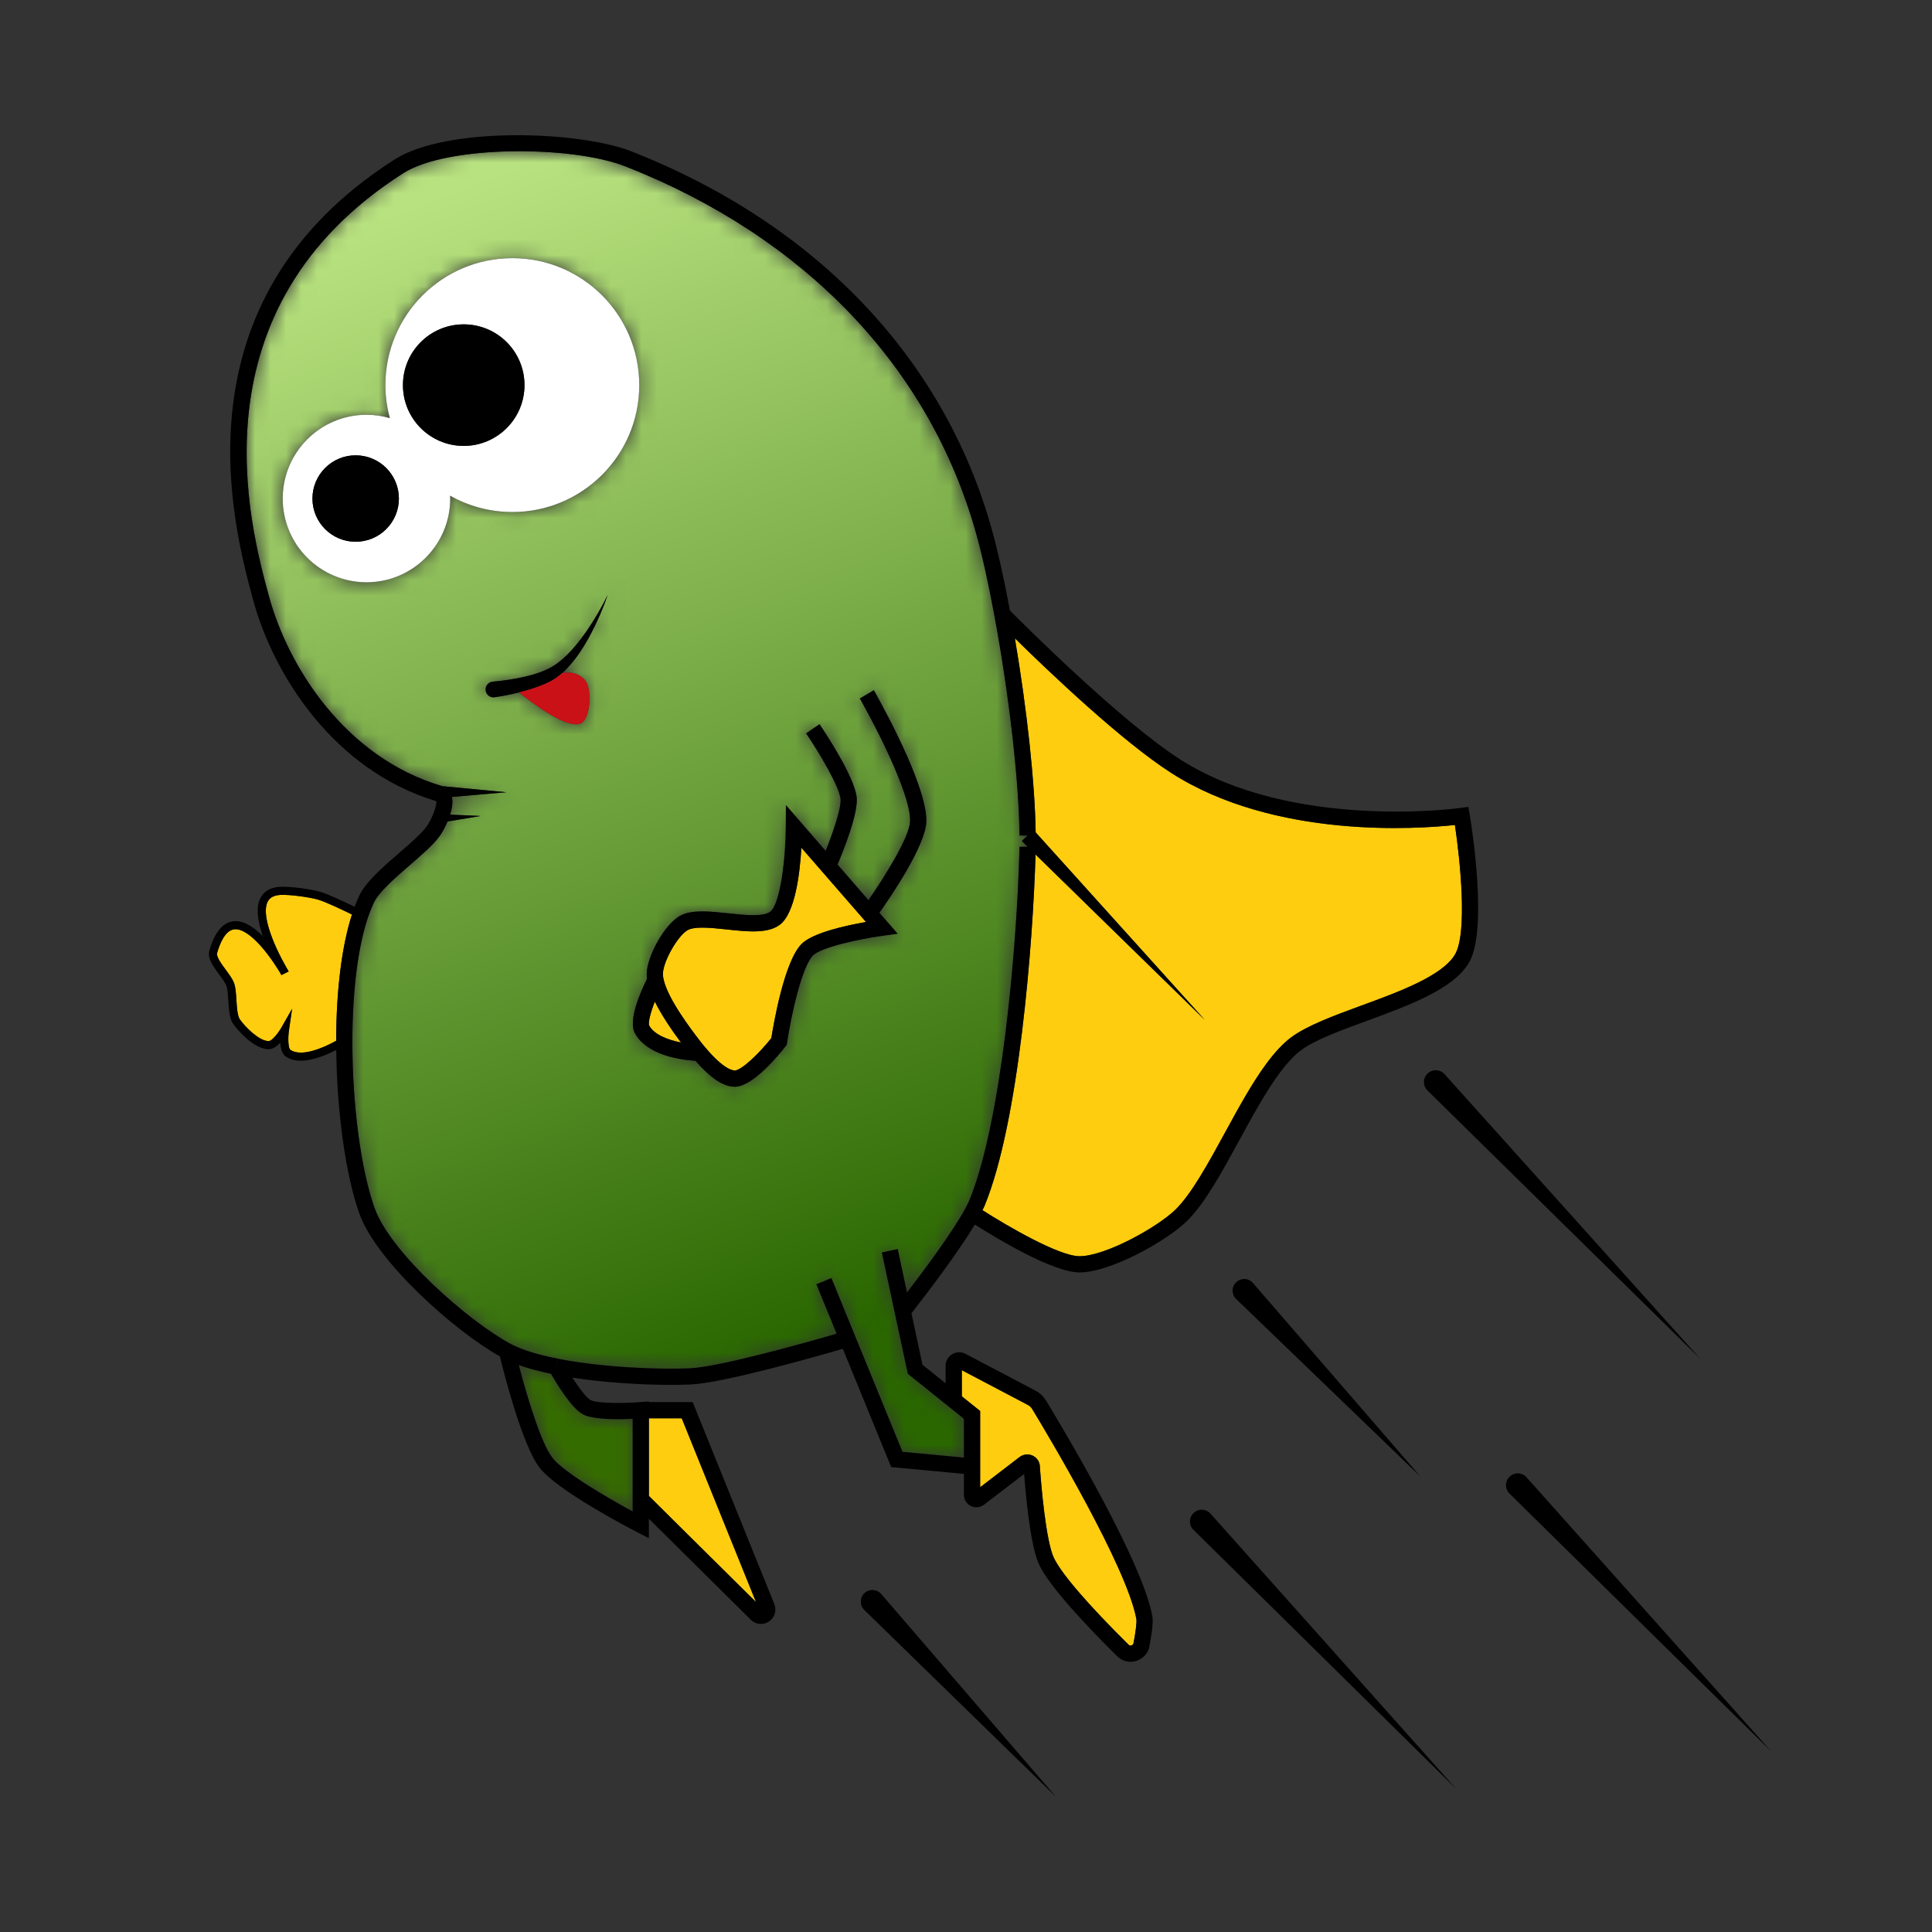 <svg width="125" height="125" viewBox="0 0 125 125" fill="none" xmlns="http://www.w3.org/2000/svg">
<rect x="0" y="0" width="125" height="125" fill="#333333" stroke="none"/>
<path fill-rule="evenodd" clip-rule="evenodd" d="M98.759 95.574C98.477 95.259 97.989 95.238 97.68 95.532L97.669 95.548C97.36 95.841 97.355 96.329 97.659 96.628L114.582 113.3L98.759 95.574Z" fill="black"/>
<path fill-rule="evenodd" clip-rule="evenodd" d="M92.376 69.45L92.36 69.466C92.051 69.759 92.051 70.247 92.35 70.546L109.997 87.904L93.456 69.492C93.173 69.177 92.685 69.156 92.376 69.45Z" fill="black"/>
<path fill-rule="evenodd" clip-rule="evenodd" d="M77.948 65.984L66.999 55.286C66.834 60.931 65.946 72.591 63.689 78.044C63.654 78.128 63.605 78.215 63.565 78.299C65.159 79.315 68.513 81.277 69.847 81.277C71.514 81.273 74.836 79.432 76.038 78.278C77.081 77.268 78.186 75.243 79.255 73.285C80.117 71.705 81.008 70.072 81.935 68.819C82.49 68.07 83.005 67.521 83.507 67.14C84.549 66.356 86.269 65.726 88.088 65.058C90.524 64.166 93.284 63.153 94.124 61.779C94.966 60.405 94.471 55.641 94.133 53.376C91.832 53.626 82.495 54.321 75.766 50C72.563 47.942 67.844 43.442 65.662 41.297C66.445 45.899 66.958 50.657 67.007 53.854L77.948 65.984Z" fill="#FECD0F"/>
<path fill-rule="evenodd" clip-rule="evenodd" d="M77.234 97.886L77.224 97.897C76.915 98.19 76.909 98.683 77.213 98.976L94.2 115.727L78.314 97.928C78.031 97.613 77.543 97.592 77.234 97.886Z" fill="black"/>
<path fill-rule="evenodd" clip-rule="evenodd" d="M80.502 82.751C80.313 82.751 80.13 82.819 79.983 82.96C79.673 83.254 79.668 83.746 79.978 84.045L91.91 95.542L81.068 83.013C80.921 82.839 80.712 82.751 80.502 82.751Z" fill="black"/>
<path fill-rule="evenodd" clip-rule="evenodd" d="M63.416 94.883V96.225L65.964 94.272C66.196 94.095 66.507 94.053 66.777 94.164C67.048 94.274 67.234 94.514 67.275 94.804C67.358 96.129 67.676 99.701 68.179 100.779C68.653 101.793 70.371 103.793 73.016 106.411C73.091 106.485 73.173 106.471 73.214 106.456C73.258 106.44 73.332 106.399 73.343 106.293C73.463 105.682 73.56 104.951 73.526 104.762C72.917 101.391 67.799 92.835 66.779 91.154C66.714 91.047 66.621 90.961 66.505 90.9L62.231 88.651V90.341L63.416 91.291V94.883Z" fill="#FECD0F"/>
<path fill-rule="evenodd" clip-rule="evenodd" d="M55.932 103.076H55.927C55.618 103.37 55.612 103.863 55.916 104.162L68.316 116.251L57.017 103.134C56.734 102.809 56.242 102.783 55.932 103.076Z" fill="black"/>
<mask id="mask0_132_532" style="mask-type:alpha" maskUnits="userSpaceOnUse" x="15" y="9" width="52" height="86">
<path d="M56.897 59.056L58.075 60.412L57.116 60.543C55.561 60.755 53.134 61.289 52.605 61.812C51.89 62.52 51.192 65.654 50.921 67.462L50.9 67.598L50.816 67.707C50.349 68.305 48.737 70.26 47.588 70.309C47.569 70.31 47.549 70.31 47.529 70.31C46.804 70.31 45.972 69.756 44.996 68.636C44.065 68.577 41.854 68.285 41.076 66.847C40.625 66.013 41.449 64.157 41.863 63.327C41.849 63.219 41.841 63.11 41.841 63.001C41.859 61.886 43.006 59.751 44.054 59.225C44.806 58.843 45.931 58.964 47.122 59.092C48.176 59.204 49.37 59.332 49.826 58.991C50.51 58.481 50.837 55.407 50.843 53.49L50.847 52.092L53.418 55.052C53.904 53.844 54.435 52.294 54.383 51.702C54.309 50.882 52.977 48.657 52.155 47.447L53.022 46.858C53.255 47.201 55.303 50.249 55.428 51.608C55.521 52.668 54.561 55.054 54.187 55.936L56.188 58.24C57.163 56.834 58.82 54.237 58.881 53.152C58.958 51.727 57.252 48.105 55.769 45.435C55.684 45.278 55.637 45.196 55.634 45.19L56.537 44.658C56.537 44.658 56.594 44.754 56.69 44.935C57.474 46.346 60.039 51.138 59.928 53.21C59.84 54.758 57.669 57.961 56.897 59.056ZM38.245 40.981C37.82 41.784 37.332 42.57 36.677 43.257C36.577 43.357 36.472 43.462 36.362 43.556C36.834 43.462 37.39 43.504 37.841 43.996C38.312 44.515 38.223 46.439 37.615 46.785C36.729 47.278 34.244 45.333 33.584 44.798C33.059 44.929 32.535 45.034 32 45.113C31.707 45.155 31.445 44.94 31.418 44.647C31.397 44.368 31.607 44.127 31.885 44.101C32.582 44.043 33.285 43.939 33.961 43.781C34.38 43.682 34.795 43.566 35.177 43.404C35.56 43.252 35.901 43.053 36.236 42.775C36.897 42.24 37.458 41.543 37.967 40.814C38.47 40.08 38.926 39.304 39.319 38.492C39.026 39.346 38.664 40.174 38.245 40.981ZM23.712 37.673C20.718 37.673 18.291 35.246 18.291 32.258C18.291 29.264 20.718 26.837 23.712 26.837C24.236 26.837 24.744 26.916 25.227 27.057C25.038 26.376 24.933 25.657 24.933 24.918C24.933 20.378 28.608 16.703 33.148 16.703C37.683 16.703 41.358 20.378 41.358 24.918C41.358 29.453 37.683 33.128 33.148 33.128C31.68 33.128 30.307 32.74 29.117 32.069C29.122 32.132 29.127 32.195 29.127 32.258C29.127 35.246 26.7 37.673 23.712 37.673ZM65.963 54.786H66.487L66.109 54.419L66.487 54.057L65.963 54.062C65.929 50.549 65.292 44.97 64.341 39.851C63.961 37.776 63.553 35.94 63.162 34.538C60.16 23.783 52.101 15.341 40.47 10.768C36.966 9.393 28.938 9.387 26.091 11.205C12.337 19.976 16.149 33.982 17.402 38.585C18.626 43.089 22.299 49.007 28.62 50.865L32.766 51.257L29.238 51.564C29.314 51.901 29.253 52.307 29.125 52.706L31.093 52.794L28.96 53.148C28.781 53.565 28.57 53.926 28.438 54.106C28.016 54.674 27.29 55.302 26.523 55.967C25.583 56.781 24.517 57.703 24.186 58.407C24.077 58.638 23.968 58.905 23.854 59.222C23.18 61.129 22.805 64.009 22.799 67.327C22.789 71.465 23.357 75.728 24.247 78.189C25.281 81.057 30.297 85.483 33.045 86.954C33.743 87.326 34.766 87.646 36.085 87.903L35.983 88.425L35.992 88.416L36.092 87.909C38.908 88.465 42.493 88.618 44.634 88.529C46.552 88.448 52.31 86.818 54.13 86.29L52.821 83.091L53.792 82.694L58.39 93.934L62.366 94.306V91.794L58.736 88.883L57.057 81.036L58.081 80.816L58.683 83.626C59.851 82.106 61.617 79.728 62.43 78.237C62.542 78.036 62.642 77.831 62.722 77.641C64.79 72.643 65.79 61.377 65.958 55.024L65.963 54.786Z" fill="white"/>
</mask>
<g mask="url(#mask0_132_532)">
<path fill-rule="evenodd" clip-rule="evenodd" d="M56.897 59.056L58.075 60.412L57.116 60.543C55.561 60.755 53.134 61.289 52.605 61.812C51.89 62.52 51.192 65.654 50.921 67.462L50.9 67.598L50.816 67.707C50.349 68.305 48.737 70.26 47.588 70.309C47.569 70.31 47.549 70.31 47.529 70.31C46.804 70.31 45.972 69.756 44.996 68.636C44.065 68.577 41.854 68.285 41.076 66.847C40.625 66.013 41.449 64.157 41.863 63.327C41.849 63.219 41.841 63.11 41.841 63.001C41.859 61.886 43.006 59.751 44.054 59.225C44.806 58.843 45.931 58.964 47.122 59.092C48.176 59.204 49.37 59.332 49.826 58.991C50.51 58.481 50.837 55.407 50.843 53.49L50.847 52.092L53.418 55.052C53.904 53.844 54.435 52.294 54.383 51.702C54.309 50.882 52.977 48.657 52.155 47.447L53.022 46.858C53.255 47.201 55.303 50.249 55.428 51.608C55.521 52.668 54.561 55.054 54.187 55.936L56.188 58.24C57.163 56.834 58.82 54.237 58.881 53.152C58.958 51.727 57.252 48.105 55.769 45.435C55.684 45.278 55.637 45.196 55.634 45.19L56.537 44.658C56.537 44.658 56.594 44.754 56.69 44.935C57.474 46.346 60.039 51.138 59.928 53.21C59.84 54.758 57.669 57.961 56.897 59.056ZM38.245 40.981C37.82 41.784 37.332 42.57 36.677 43.257C36.577 43.357 36.472 43.462 36.362 43.556C36.834 43.462 37.39 43.504 37.841 43.996C38.312 44.515 38.223 46.439 37.615 46.785C36.729 47.278 34.244 45.333 33.584 44.798C33.059 44.929 32.535 45.034 32 45.113C31.707 45.155 31.445 44.94 31.418 44.647C31.397 44.368 31.607 44.127 31.885 44.101C32.582 44.043 33.285 43.939 33.961 43.781C34.38 43.682 34.795 43.566 35.177 43.404C35.56 43.252 35.901 43.053 36.236 42.775C36.897 42.24 37.458 41.543 37.967 40.814C38.47 40.08 38.926 39.304 39.319 38.492C39.026 39.346 38.664 40.174 38.245 40.981ZM23.712 37.673C20.718 37.673 18.291 35.246 18.291 32.258C18.291 29.264 20.718 26.837 23.712 26.837C24.236 26.837 24.744 26.916 25.227 27.057C25.038 26.376 24.933 25.657 24.933 24.918C24.933 20.378 28.608 16.703 33.148 16.703C37.683 16.703 41.358 20.378 41.358 24.918C41.358 29.453 37.683 33.128 33.148 33.128C31.68 33.128 30.307 32.74 29.117 32.069C29.122 32.132 29.127 32.195 29.127 32.258C29.127 35.246 26.7 37.673 23.712 37.673ZM65.963 54.786H66.487L66.109 54.419L66.487 54.057L65.963 54.062C65.929 50.549 65.292 44.97 64.341 39.851C63.961 37.776 63.553 35.94 63.162 34.538C60.16 23.783 52.101 15.341 40.47 10.768C36.966 9.393 28.938 9.387 26.091 11.205C12.337 19.976 16.149 33.982 17.402 38.585C18.626 43.089 22.299 49.007 28.62 50.865L32.766 51.257L29.238 51.564C29.314 51.901 29.253 52.307 29.125 52.706L31.093 52.794L28.96 53.148C28.781 53.565 28.57 53.926 28.438 54.106C28.016 54.674 27.29 55.302 26.523 55.967C25.583 56.781 24.517 57.703 24.186 58.407C24.077 58.638 23.968 58.905 23.854 59.222C23.18 61.129 22.805 64.009 22.799 67.327C22.789 71.465 23.357 75.728 24.247 78.189C25.281 81.057 30.297 85.483 33.045 86.954C33.743 87.326 34.766 87.646 36.085 87.903L35.983 88.425L35.992 88.416L36.092 87.909C38.908 88.465 42.493 88.618 44.634 88.529C46.552 88.448 52.31 86.818 54.13 86.29L52.821 83.091L53.792 82.694L58.39 93.934L62.366 94.306V91.794L58.736 88.883L57.057 81.036L58.081 80.816L58.683 83.626C59.851 82.106 61.617 79.728 62.43 78.237C62.542 78.036 62.642 77.831 62.722 77.641C64.79 72.643 65.79 61.377 65.958 55.024L65.963 54.786Z" fill="url(#paint0_linear_132_532)"/>
</g>
<mask id="mask1_132_532" style="mask-type:alpha" maskUnits="userSpaceOnUse" x="33" y="88" width="8" height="10">
<path d="M33.565 88.319C34.07 90.249 34.991 93.36 35.743 94.324C36.481 95.263 39.273 96.891 40.935 97.791V91.797C40.018 91.843 38.381 91.863 37.705 91.502C36.997 91.119 36.057 89.59 35.65 88.884C34.855 88.72 34.156 88.532 33.565 88.319Z" fill="white"/>
</mask>
<g mask="url(#mask1_132_532)">
<path fill-rule="evenodd" clip-rule="evenodd" d="M33.565 88.319C34.07 90.249 34.991 93.36 35.743 94.324C36.481 95.263 39.273 96.891 40.935 97.791V91.797C40.018 91.843 38.381 91.863 37.705 91.502C36.997 91.119 36.057 89.59 35.65 88.884C34.855 88.72 34.156 88.532 33.565 88.319Z" fill="#356C00"/>
</g>
<path fill-rule="evenodd" clip-rule="evenodd" d="M50.453 59.831C49.668 60.418 48.377 60.28 47.01 60.134C46.483 60.078 45.917 60.018 45.437 60.018C45.059 60.018 44.736 60.055 44.525 60.161C43.88 60.485 42.902 62.189 42.889 63.01C42.889 63.122 42.903 63.243 42.932 63.36L42.934 63.371C43.217 64.654 44.763 66.666 45.271 67.327C45.369 67.456 45.493 67.614 45.636 67.778C46.812 69.178 47.389 69.257 47.544 69.262C47.978 69.244 49.092 68.184 49.904 67.168C50.049 66.247 50.746 62.178 51.868 61.067C52.594 60.349 54.724 59.88 56.029 59.653L51.847 54.846C51.751 56.522 51.441 59.095 50.453 59.831Z" fill="#FECD0F"/>
<path fill-rule="evenodd" clip-rule="evenodd" d="M44.109 91.763H41.983V96.787L48.915 103.656L44.109 91.763Z" fill="#FECD0F"/>
<path fill-rule="evenodd" clip-rule="evenodd" d="M42.001 66.353C42.328 66.936 43.206 67.281 44.133 67.457C43.512 66.653 42.834 65.699 42.376 64.8C42.086 65.527 41.921 66.162 42.001 66.353Z" fill="#FECD0F"/>
<path fill-rule="evenodd" clip-rule="evenodd" d="M26.071 24.918C26.071 22.742 27.828 20.986 30.003 20.986C32.174 20.986 33.935 22.742 33.935 24.918C33.935 27.088 32.174 28.85 30.003 28.85C27.828 28.85 26.071 27.088 26.071 24.918ZM23.01 35.052C21.468 35.052 20.215 33.799 20.215 32.258C20.215 30.711 21.468 29.458 23.01 29.458C24.556 29.458 25.809 30.711 25.809 32.258C25.809 33.799 24.556 35.052 23.01 35.052ZM33.149 33.128C37.684 33.128 41.359 29.453 41.359 24.918C41.359 20.378 37.684 16.703 33.149 16.703C28.609 16.703 24.934 20.378 24.934 24.918C24.934 25.657 25.038 26.375 25.227 27.057C24.745 26.915 24.236 26.837 23.712 26.837C20.719 26.837 18.291 29.264 18.291 32.258C18.291 35.246 20.719 37.673 23.712 37.673C26.701 37.673 29.128 35.246 29.128 32.258C29.128 32.195 29.123 32.132 29.117 32.069C30.307 32.74 31.681 33.128 33.149 33.128Z" fill="white"/>
<path fill-rule="evenodd" clip-rule="evenodd" d="M36.236 42.775C35.9 43.052 35.559 43.252 35.177 43.404C34.794 43.566 34.38 43.682 33.96 43.781C33.284 43.938 32.582 44.043 31.884 44.101C31.607 44.127 31.396 44.368 31.418 44.646C31.444 44.94 31.706 45.155 32 45.113C32.534 45.034 33.059 44.929 33.583 44.798C33.787 44.746 33.987 44.693 34.186 44.636C34.631 44.499 35.077 44.342 35.512 44.132C35.822 43.986 36.105 43.781 36.361 43.556C36.472 43.461 36.576 43.356 36.676 43.257C37.331 42.57 37.819 41.784 38.244 40.981C38.663 40.174 39.025 39.346 39.318 38.491C38.925 39.304 38.469 40.08 37.966 40.814C37.457 41.542 36.896 42.24 36.236 42.775Z" fill="black"/>
<path fill-rule="evenodd" clip-rule="evenodd" d="M34.187 44.636C33.988 44.694 33.789 44.746 33.584 44.798C34.245 45.333 36.73 47.278 37.616 46.785C38.224 46.44 38.313 44.516 37.841 43.996C37.391 43.504 36.835 43.462 36.363 43.556C36.106 43.781 35.823 43.986 35.514 44.133C35.078 44.343 34.633 44.5 34.187 44.636Z" fill="#CA1117"/>
<path fill-rule="evenodd" clip-rule="evenodd" d="M33.934 24.918C33.934 22.742 32.173 20.986 30.003 20.986C27.827 20.986 26.07 22.742 26.07 24.918C26.07 27.088 27.827 28.85 30.003 28.85C32.173 28.85 33.934 27.088 33.934 24.918Z" fill="black"/>
<path fill-rule="evenodd" clip-rule="evenodd" d="M23.01 29.459C21.468 29.459 20.215 30.712 20.215 32.258C20.215 33.8 21.468 35.052 23.01 35.052C24.556 35.052 25.809 33.8 25.809 32.258C25.809 30.712 24.556 29.459 23.01 29.459Z" fill="black"/>
<path fill-rule="evenodd" clip-rule="evenodd" d="M18.152 57.9C17.739 57.923 17.47 58.059 17.328 58.319C16.886 59.126 17.645 61.035 18.503 62.552L18.538 62.614C18.557 62.649 18.573 62.68 18.59 62.703C18.653 62.803 18.677 62.853 18.677 62.853L18.209 63.087C18.206 63.083 18.189 63.049 18.156 62.997C18.142 62.979 18.112 62.928 18.079 62.867L18.052 62.818C17.203 61.441 15.986 60.009 15.14 60.129C14.575 60.207 14.233 61.009 14.044 61.668C13.98 61.895 14.349 62.396 14.618 62.762C14.849 63.075 15.067 63.372 15.153 63.632C15.245 63.902 15.269 64.285 15.295 64.691C15.325 65.172 15.359 65.718 15.514 65.948C15.846 66.425 16.761 67.358 17.377 67.358C17.381 67.358 17.385 67.358 17.389 67.358C17.58 67.356 17.974 66.893 18.21 66.479L18.9 65.266L18.697 66.647C18.613 67.217 18.657 67.839 18.788 67.926C19.505 68.413 20.936 67.795 21.751 67.337C21.751 67.333 21.751 67.329 21.751 67.325C21.756 64.053 22.12 61.181 22.772 59.169C22.281 58.928 21.051 58.335 20.56 58.2C19.982 58.04 18.758 57.871 18.152 57.9Z" fill="#FECD0F"/>
<path fill-rule="evenodd" clip-rule="evenodd" d="M62.43 78.237C61.617 79.728 59.851 82.106 58.683 83.626L58.082 80.816L57.057 81.036L58.737 88.883L62.366 91.794V94.306L58.39 93.934L53.792 82.694L52.822 83.091L54.13 86.29C52.311 86.818 46.552 88.448 44.634 88.529C42.493 88.618 38.908 88.465 36.092 87.909L35.992 88.416L35.983 88.425L36.085 87.903C34.767 87.646 33.743 87.326 33.045 86.954C30.297 85.483 25.281 81.057 24.247 78.189C23.357 75.728 22.789 71.465 22.799 67.327C22.805 64.009 23.18 61.129 23.854 59.222C23.968 58.905 24.077 58.638 24.186 58.407C24.517 57.703 25.583 56.781 26.523 55.967C27.29 55.302 28.016 54.674 28.438 54.106C28.571 53.926 28.781 53.565 28.96 53.148L31.093 52.794L29.125 52.706C29.253 52.307 29.314 51.901 29.238 51.564L32.766 51.257L28.62 50.865C22.299 49.007 18.626 43.089 17.402 38.584C16.149 33.982 12.337 19.976 26.091 11.205C28.938 9.387 36.966 9.393 40.47 10.768C52.101 15.341 60.16 23.783 63.162 34.538C63.554 35.94 63.961 37.776 64.341 39.851C65.292 44.97 65.929 50.549 65.963 54.062L66.487 54.057L66.109 54.419L66.487 54.786H65.963L65.958 55.024C65.79 61.377 64.79 72.643 62.722 77.641C62.642 77.831 62.542 78.036 62.43 78.237ZM62.23 88.651L66.504 90.9C66.62 90.961 66.713 91.047 66.778 91.154C67.798 92.834 72.916 101.391 73.525 104.761C73.559 104.951 73.462 105.682 73.342 106.293C73.331 106.399 73.257 106.44 73.213 106.456C73.172 106.471 73.091 106.485 73.016 106.41C70.371 103.793 68.653 101.792 68.178 100.779C67.675 99.7 67.358 96.129 67.274 94.804C67.233 94.514 67.047 94.274 66.776 94.163C66.507 94.052 66.195 94.095 65.963 94.272L63.415 96.225V91.291L62.23 90.341V88.651ZM37.704 91.502C38.38 91.862 40.017 91.842 40.934 91.796V97.791C39.273 96.891 36.481 95.263 35.743 94.323C34.99 93.36 34.069 90.248 33.564 88.319C34.156 88.531 34.854 88.72 35.649 88.884C36.057 89.59 36.997 91.118 37.704 91.502ZM21.751 67.325C21.751 67.329 21.751 67.333 21.751 67.337C20.936 67.795 19.505 68.413 18.788 67.926C18.657 67.839 18.613 67.217 18.697 66.647L18.9 65.266L18.21 66.479C17.974 66.893 17.58 67.356 17.389 67.358C17.385 67.358 17.381 67.358 17.378 67.358C16.761 67.358 15.846 66.425 15.515 65.948C15.36 65.718 15.325 65.172 15.295 64.691C15.269 64.285 15.245 63.902 15.153 63.632C15.067 63.372 14.849 63.075 14.618 62.761C14.349 62.396 13.98 61.895 14.045 61.668C14.233 61.009 14.575 60.207 15.141 60.129C15.986 60.009 17.203 61.441 18.052 62.818L18.079 62.867C18.112 62.928 18.142 62.979 18.157 62.997C18.189 63.049 18.206 63.083 18.209 63.087L18.677 62.853C18.677 62.853 18.653 62.803 18.59 62.702C18.573 62.68 18.557 62.649 18.538 62.614L18.503 62.552C17.645 61.035 16.886 59.126 17.328 58.319C17.47 58.059 17.74 57.923 18.152 57.9C18.758 57.871 19.982 58.039 20.56 58.2C21.051 58.335 22.281 58.928 22.772 59.169C22.12 61.181 21.756 64.053 21.751 67.325ZM75.766 50C82.496 54.321 91.833 53.626 94.133 53.376C94.471 55.641 94.966 60.405 94.125 61.779C93.285 63.153 90.524 64.165 88.089 65.058C86.269 65.726 84.55 66.356 83.508 67.139C83.005 67.521 82.491 68.07 81.935 68.818C81.008 70.072 80.117 71.705 79.255 73.285C78.186 75.243 77.081 77.268 76.038 78.278C74.836 79.432 71.514 81.273 69.848 81.277C68.513 81.277 65.159 79.315 63.565 78.299C63.605 78.215 63.654 78.128 63.69 78.043C65.946 72.591 66.834 60.931 66.999 55.286L77.948 65.984L67.008 53.854C66.958 50.657 66.445 45.899 65.662 41.297C67.844 43.441 72.563 47.942 75.766 50ZM41.983 91.763H44.109L48.915 103.656L41.983 96.787V91.763ZM69.849 82.326C71.844 82.32 75.419 80.325 76.766 79.033C77.925 77.911 79.018 75.908 80.176 73.787C81.02 72.239 81.894 70.637 82.778 69.442C83.272 68.775 83.719 68.296 84.14 67.976C85.056 67.287 86.705 66.683 88.45 66.043C91.173 65.044 93.989 64.012 95.019 62.326C96.296 60.243 95.217 53.472 95.089 52.708L95.005 52.203L94.498 52.274C94.389 52.29 83.564 53.761 76.333 49.118C72.519 46.667 66.246 40.409 65.342 39.5C64.965 37.463 64.561 35.651 64.172 34.256C61.08 23.177 52.798 14.489 40.853 9.793C37.47 8.465 28.907 8.163 25.527 10.321C11.123 19.506 15.088 34.074 16.39 38.86C17.68 43.602 21.553 49.828 28.231 51.839C28.266 52.119 27.959 52.988 27.596 53.482C27.243 53.956 26.56 54.548 25.836 55.175C24.768 56.099 23.664 57.056 23.238 57.96C23.14 58.168 23.042 58.407 22.943 58.669C22.405 58.405 21.218 57.837 20.7 57.695C20.082 57.523 18.795 57.342 18.125 57.376C17.523 57.41 17.101 57.642 16.868 58.067C16.526 58.692 16.681 59.635 17.006 60.572C16.401 59.959 15.722 59.516 15.069 59.61C14.391 59.703 13.876 60.347 13.54 61.525C13.405 61.999 13.807 62.544 14.196 63.072C14.392 63.339 14.595 63.615 14.656 63.799C14.726 64.005 14.749 64.371 14.771 64.724C14.807 65.298 14.845 65.892 15.082 66.244C15.326 66.595 16.443 67.907 17.397 67.882C17.66 67.879 17.918 67.691 18.133 67.466C18.157 67.831 18.248 68.197 18.495 68.361C18.774 68.551 19.107 68.626 19.459 68.626C20.259 68.626 21.159 68.24 21.755 67.929C21.798 71.987 22.377 76.1 23.26 78.545C24.366 81.609 29.355 86.081 32.341 87.759C32.608 88.85 33.803 93.544 34.917 94.97C36.086 96.459 40.697 98.86 41.218 99.128L41.983 99.522V98.263L48.574 104.794C48.756 104.976 48.992 105.07 49.231 105.07C49.408 105.07 49.587 105.018 49.747 104.913C50.122 104.664 50.266 104.199 50.097 103.782L44.816 90.714H41.983V90.672L41.417 90.716C40.346 90.8 38.639 90.813 38.201 90.579C37.952 90.444 37.487 89.836 37.033 89.134C39.171 89.462 41.547 89.601 43.396 89.601C43.861 89.601 44.293 89.592 44.678 89.576C46.777 89.488 52.805 87.77 54.53 87.267L57.66 94.919L62.366 95.359V96.717C62.366 97.026 62.539 97.303 62.818 97.44C63.096 97.576 63.422 97.542 63.666 97.354L66.263 95.364C66.356 96.637 66.651 99.985 67.228 101.223C67.902 102.663 70.347 105.244 72.276 107.154C72.514 107.39 72.825 107.517 73.146 107.517C73.285 107.517 73.426 107.492 73.563 107.444C74.02 107.282 74.335 106.883 74.378 106.45C74.441 106.131 74.642 105.053 74.558 104.577C73.932 101.112 69.131 93.01 67.673 90.608C67.509 90.34 67.274 90.12 66.993 89.972L62.463 87.589C62.187 87.449 61.865 87.46 61.6 87.622C61.338 87.783 61.181 88.063 61.181 88.37V89.499L59.684 88.299L58.971 84.968C60.145 83.465 62.022 80.987 63.07 79.228C64.422 80.087 68.109 82.326 69.849 82.326Z" fill="black"/>
<path fill-rule="evenodd" clip-rule="evenodd" d="M51.869 61.066C50.747 62.178 50.051 66.246 49.906 67.167C49.094 68.184 47.979 69.243 47.545 69.261C47.391 69.256 46.814 69.178 45.638 67.777C45.495 67.614 45.371 67.455 45.272 67.326C44.764 66.666 43.219 64.654 42.936 63.371L42.933 63.359C42.904 63.243 42.89 63.122 42.89 63.01C42.904 62.188 43.882 60.485 44.527 60.161C44.737 60.054 45.061 60.017 45.438 60.017C45.918 60.017 46.485 60.078 47.011 60.134C48.379 60.28 49.67 60.418 50.454 59.83C51.442 59.094 51.753 56.522 51.849 54.845L56.03 59.652C54.726 59.88 52.595 60.348 51.869 61.066ZM42.001 66.353C41.924 66.162 42.083 65.526 42.363 64.799C42.803 65.699 43.457 66.653 44.056 67.457C43.163 67.281 42.317 66.936 42.001 66.353ZM56.538 44.658L55.634 45.19C55.637 45.196 55.685 45.278 55.77 45.435C57.253 48.105 58.958 51.727 58.881 53.152C58.82 54.236 57.163 56.834 56.189 58.24L54.188 55.936C54.562 55.053 55.522 52.668 55.429 51.608C55.304 50.249 53.256 47.201 53.023 46.857L52.156 47.447C52.978 48.657 54.309 50.882 54.384 51.702C54.436 52.294 53.905 53.844 53.419 55.052L50.848 52.092L50.843 53.489C50.837 55.407 50.51 58.481 49.826 58.99C49.371 59.332 48.177 59.204 47.123 59.092C45.932 58.964 44.807 58.843 44.055 59.224C43.007 59.751 41.86 61.886 41.842 63.001C41.842 63.11 41.85 63.219 41.864 63.327C41.449 64.157 40.626 66.013 41.077 66.847C41.855 68.285 44.066 68.577 44.996 68.635C45.973 69.756 46.805 70.31 47.53 70.31C47.55 70.31 47.569 70.31 47.589 70.309C48.738 70.26 50.35 68.305 50.816 67.707L50.901 67.598L50.921 67.462C51.193 65.653 51.891 62.52 52.606 61.812C53.135 61.289 55.562 60.755 57.117 60.543L58.076 60.412L56.898 59.056C57.67 57.961 59.841 54.757 59.929 53.21C60.04 51.137 57.475 46.345 56.691 44.934C56.594 44.754 56.538 44.658 56.538 44.658Z" fill="black"/>
<defs>
<linearGradient id="paint0_linear_132_532" x1="35.62" y1="9.784" x2="63.534" y2="82.485" gradientUnits="userSpaceOnUse">
<stop stop-color="#B8E27F"/>
<stop offset="1" stop-color="#2A6700"/>
</linearGradient>
</defs>
</svg>
